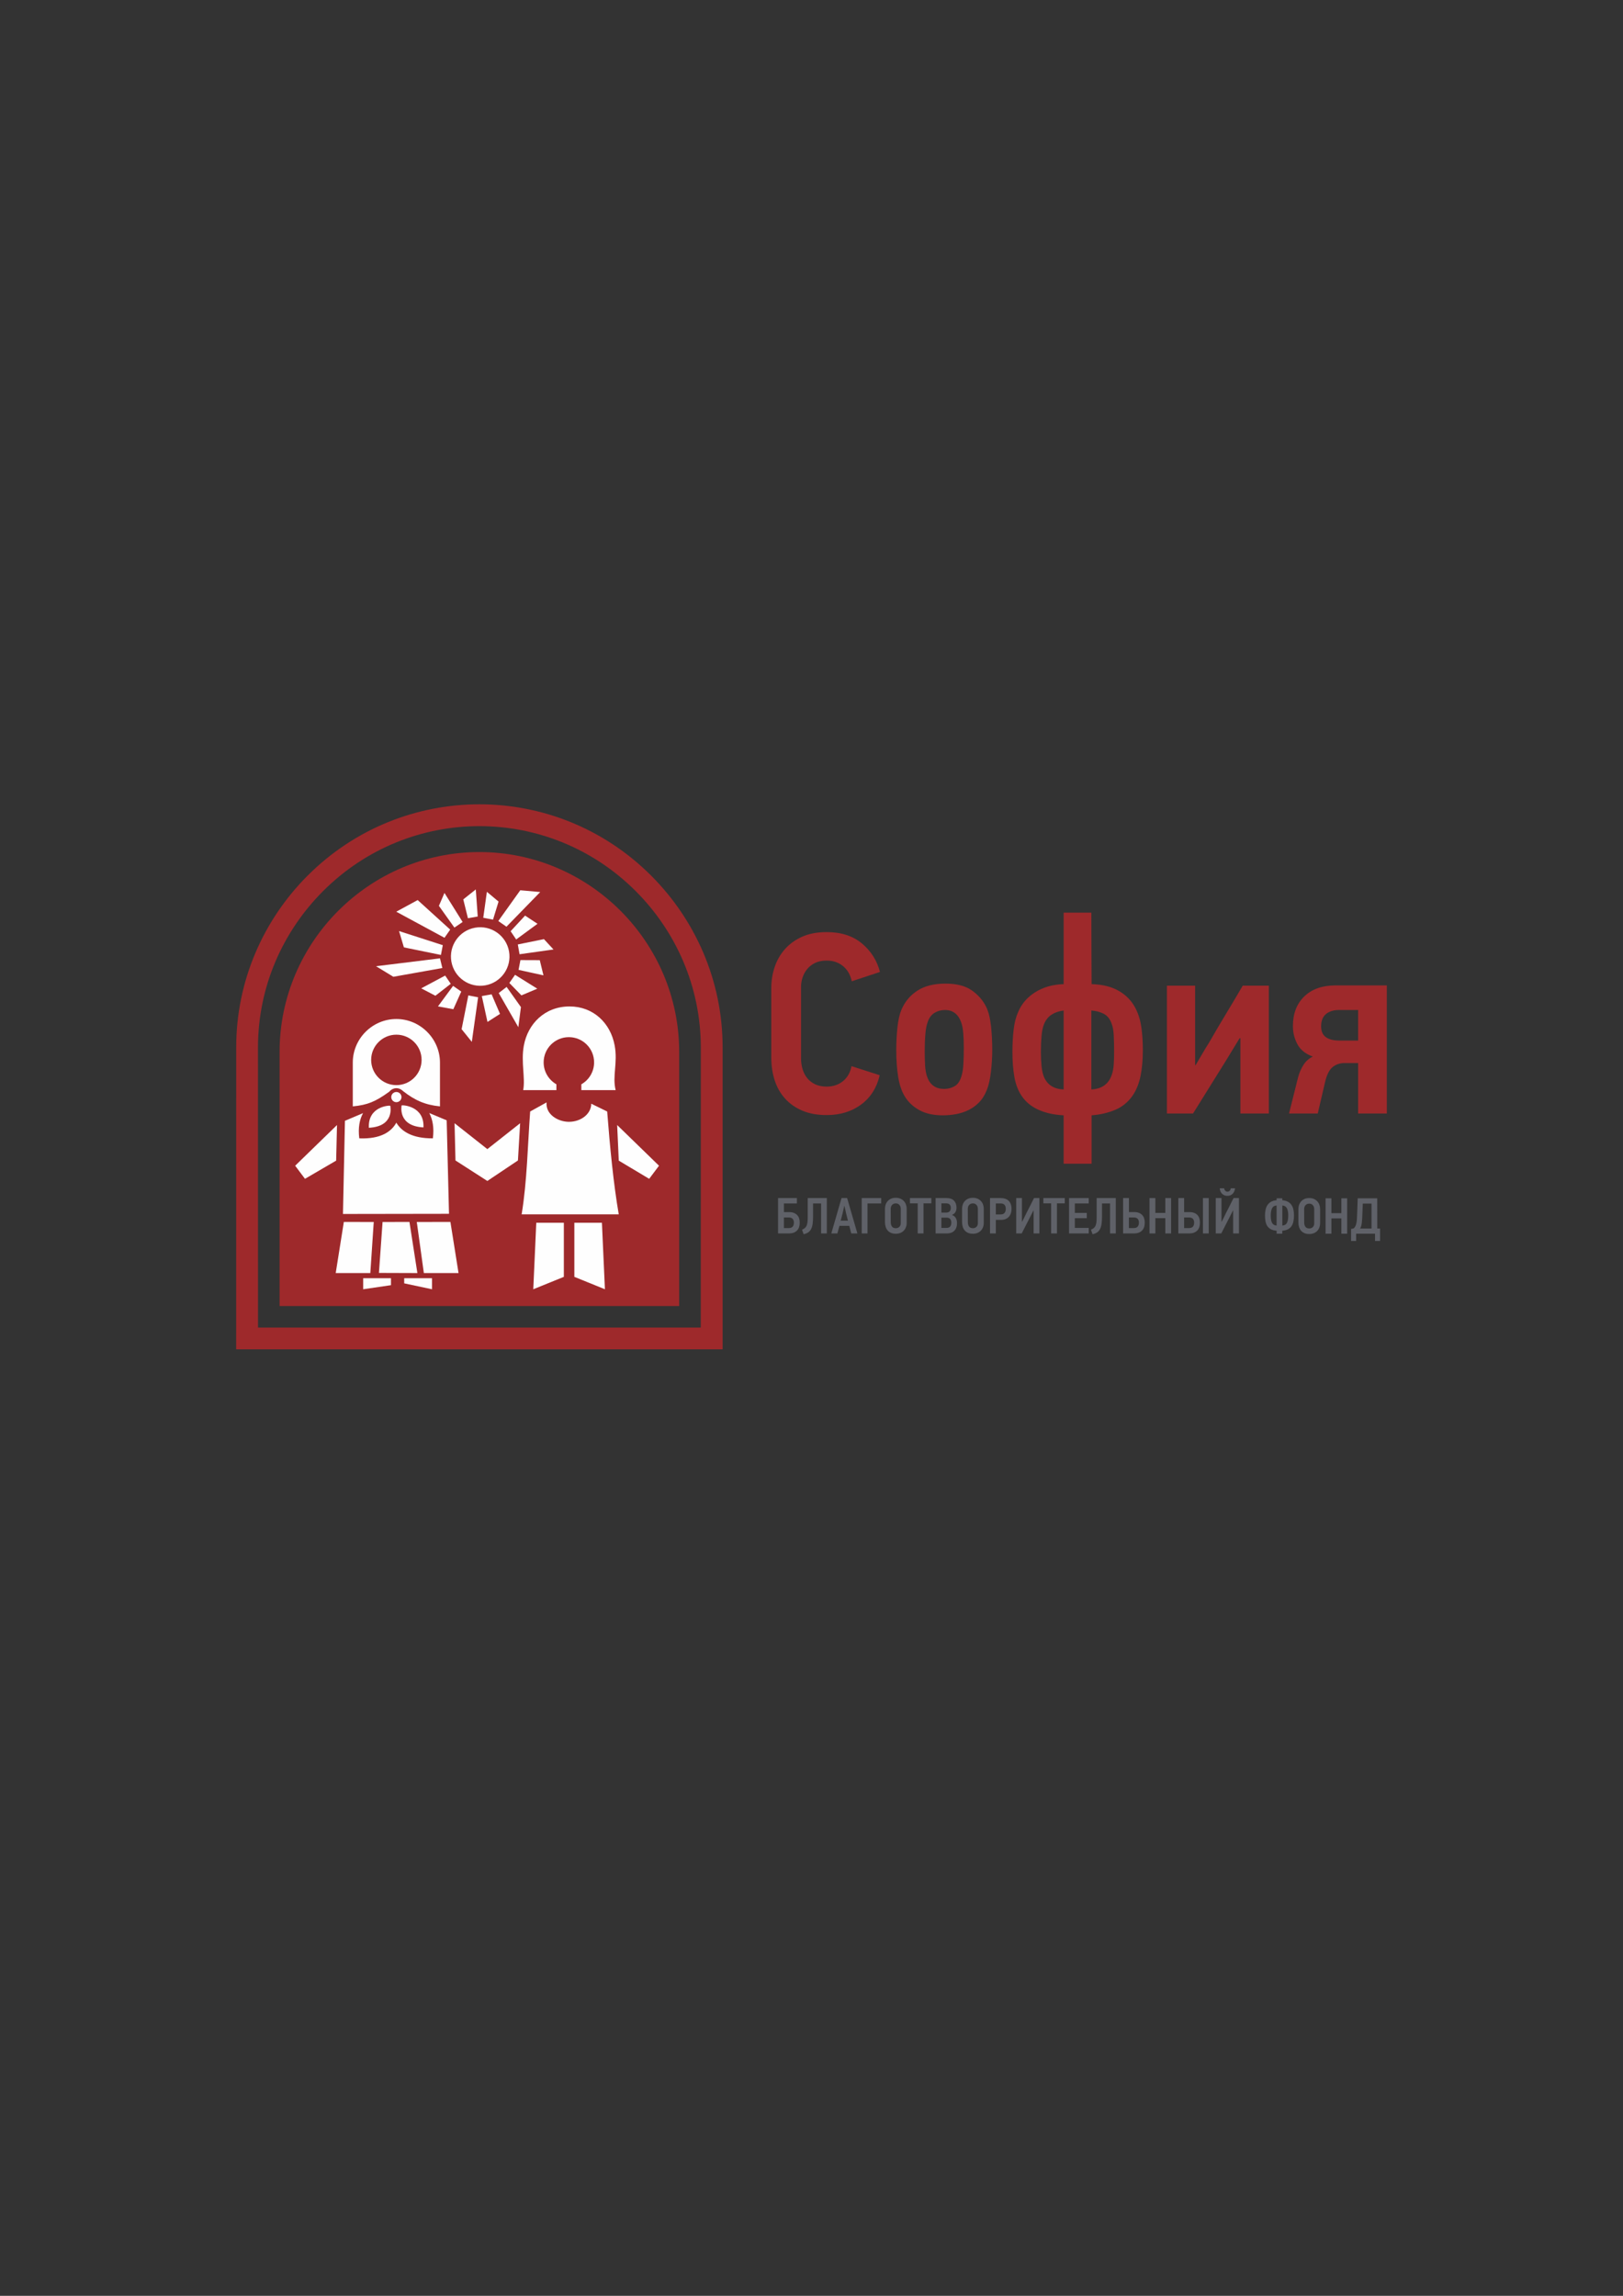 <?xml version="1.0" encoding="UTF-8"?> <svg xmlns="http://www.w3.org/2000/svg" xmlns:xlink="http://www.w3.org/1999/xlink" xmlns:xodm="http://www.corel.com/coreldraw/odm/2003" xml:space="preserve" width="210mm" height="297mm" version="1.1" style="shape-rendering:geometricPrecision; text-rendering:geometricPrecision; image-rendering:optimizeQuality; fill-rule:evenodd; clip-rule:evenodd" viewBox="0 0 21000 29700"><rect x="0" y="0" width="21000" height="29700" fill="#333333" stroke="none"/> <defs> <style type="text/css"> .fil2 {fill:#FEFEFE} .fil3 {fill:#EE7E1B} .fil1 {fill:#9E292B} .fil4 {fill:#FEFEFE;fill-rule:nonzero} .fil5 {fill:#5F6168;fill-rule:nonzero} .fil0 {fill:#9E292B;fill-rule:nonzero} </style> </defs> <g id="Слой_x0020_1">  <g id="_2808166391984"> <path class="fil0" d="M8425.65 11328.05c569.89,569.88 924.4,1356.54 924.4,2222.29l0 3905.51 -6294.44 0 0.59 -3905.23c0,-865.96 353.88,-1652.75 923.77,-2222.78 1230.86,-1230.52 3215.03,-1230.52 4445.68,0.21zm-4245.56 199.95l0 0c-519.59,519.52 -842.15,1235.55 -842.15,2022.62l0.55 3623.35 5728.64 0 0.59 -3623.56c-0.17,-786.86 -322.7,-1502.82 -842.09,-2022.34 -1120.69,-1120.83 -2924.74,-1120.83 -4045.54,-0.07z"></path> <path class="fil1" d="M6202.81 11022.74c1421.93,0 2585.13,1163.41 2585.13,2585.2l0 3287.8 -5170.33 0 0 -3287.8c0,-1421.79 1163.27,-2585.2 2585.2,-2585.2z"></path> <path class="fil2" d="M6280.02 12746.94c-205.88,36.73 -402.6,-100.39 -439.46,-306.26 -36.62,-205.88 100.42,-402.67 306.3,-439.39 205.88,-36.73 402.6,100.39 439.46,306.34 36.65,205.88 -100.39,402.59 -306.3,439.31zm-175.19 731.26l0 0 -132.08 -163.99 86.95 -437.11 126.57 24.39 -81.44 576.71zm-375.41 -1250.91l0 0 -24.15 126.5 -479.25 -98.05 -62.8 -211.04 566.2 182.59zm1254.67 193.96l0 0 47.75 196.37 -322.29 -70.84 24.36 -126.5 250.18 0.97zm-998.08 -493.62l0 0 -106.62 72.21 -200.37 -281.05 71.86 -167.36 235.13 376.2zm754.34 1100.57l0 0 -33.52 260.31 -253.66 -441.93 101.97 -79.03 185.21 260.65zm-361.08 -1131.09l0 0 -126.44 -24.39 46.89 -335.76 151.11 126.36 -71.56 233.79zm299.65 256.45l0 0 -72.13 -106.66 187.2 -202.16 160.82 105.97 -275.89 202.85zm-1045.03 727.95l0 0 -183.56 -95.57 309.72 -165.29 72.35 106.59 -198.51 154.27zm919.29 -892.97l0 0 -105.7 -73.65 284.5 -397.91 257.93 22.94 -436.73 448.62zm-687.44 1067.36l0 0 -198.92 -36.31 195.75 -265.62 105.7 73.73 -102.53 228.2zm856.87 -711.07l0 0 -22.6 -126.84 338.24 -68.7 123.61 133.74 -439.25 61.8zm-1632.77 291.39l0 0 -224.14 -136.56 827.48 -101.98 30.59 125.47 -633.93 113.07zm1500.75 80.34l0 0 73.73 -105.7 287.59 179.36 -205.33 86.67 -155.99 -160.33zm-1463.41 -922.25l0 0 277.23 -150.41 420.75 382.05 -73.69 105.7 -624.29 -337.34zm1107.22 1091.68l0 0 126.75 -22.67 108.59 253.29 -162.2 103.9 -73.14 -334.52zm-240.02 -1250.98l0 0 162.02 -128.71 24.98 350.23 -126.71 22.59 -60.29 -244.11z"></path> <path class="fil3" d="M5119.19 14037.82c-180.18,0 -326.28,-146.07 -326.28,-326.39 0,-180.11 146.1,-326.25 326.28,-326.25 180.25,0 326.36,146.14 326.36,326.25 0,180.32 -146.11,326.39 -326.36,326.39z"></path> <path class="fil2" d="M4772.72 14589.6c-13.47,-274.29 257.93,-290.62 277.05,-284.9 0,1.93 61.98,267.68 -277.05,284.9z"></path> <path class="fil2" d="M5479 14584.85c13.36,-274.37 -263.42,-290.76 -282.64,-285.05 0,1.93 -56.33,267.83 282.64,285.05z"></path> <path class="fil2" d="M5128.7 14258.65c-36.41,0 -66.08,-29.56 -66.08,-66.01 0,-36.44 29.67,-66 66.08,-66 36.48,0 66.04,29.56 66.04,66 0,36.45 -29.56,66.01 -66.04,66.01z"></path> <path class="fil4" d="M5779.55 14493.21l-225 -94.05c42.89,81.79 64.32,188.79 46.2,327.15 -270.61,1.86 -407.28,-92.61 -472.81,-202.85 -62.97,115.68 -199.85,214.08 -479.21,202.85 -17.74,-138.84 4.86,-245.43 48.71,-326.39l-234.33 99.43 -25.57 1205.29 1372.05 -2.14 -30.04 -1209.29z"></path> <polygon class="fil4" points="5400.52,16469.03 5297.79,15807.57 4950.04,15808.26 4903.04,16467.31 "></polygon> <polygon class="fil4" points="4360.55,14553.98 3819.11,15080.39 3946.24,15249.81 4349.42,15014.65 "></polygon> <path class="fil4" d="M5128.7 14077.44c34.35,0 65.52,16.67 86.4,37.55 150.35,117.75 281.95,178.27 477.67,197.91l0 -566.32c0,-308.82 -255.22,-564.04 -564.07,-564.04 -310.16,0 -564.03,253.84 -564.03,564.04l0 566.32c193.34,-18.54 295,-62.24 473.39,-191.09 21.05,-26.94 56.36,-44.37 90.64,-44.37z"></path> <path class="fil4" d="M6769.6 14102.38l429.7 0 0 -75.24c-98.46,-56.22 -165.12,-162.12 -165.12,-283.6 0,-180.24 146.21,-326.39 326.39,-326.39 180.32,0 326.39,146.15 326.39,326.39 0,121.55 -66.32,227.52 -164.99,283.67l0 75.17 443.76 0c-45.02,-181.62 28.88,-350.43 -12.26,-575.81 -53.43,-292.69 -277.47,-506.64 -583.36,-506.64 -325.8,0 -541.64,229.17 -592.31,506.64 -39,212.56 21.43,418.86 -8.2,575.81z"></path> <path class="fil4" d="M7650.1 14278.17c0,129.4 -129.68,234.26 -289.53,234.26 -136.7,0 -302.24,-92.8 -288.56,-251.02l-212.32 117.63c-32.28,440.08 -39.38,899.09 -110.14,1330.9l1256.56 0c-68.83,-398.46 -115.34,-884.07 -149.72,-1330.9l-206.29 -100.87z"></path> <polygon class="fil4" points="4835.87,15808.26 4448.98,15807.57 4343.77,16469.03 4791.63,16469.03 "></polygon> <polygon class="fil4" points="7431.54,15818.05 7431.54,16518.09 7827.1,16678.63 7788.31,15818.05 "></polygon> <polygon class="fil4" points="6938.82,15818.05 6900.03,16678.63 7295.59,16518.09 7295.59,15818.05 "></polygon> <polygon class="fil4" points="4699.24,16678.63 5058.9,16625.72 5058.9,16535.66 4699.24,16535.66 "></polygon> <polygon class="fil4" points="6730.01,14530.76 6305.75,14865.62 5881.59,14530.76 5893.3,15012.51 6305.68,15277.65 6701.56,15012.51 "></polygon> <polygon class="fil4" points="7985.44,14553.98 8006.28,15014.65 8399.75,15249.81 8526.87,15080.39 "></polygon> <polygon class="fil4" points="5392.91,15808.26 5484.17,16469.03 5932.99,16469.03 5827.88,15807.57 "></polygon> <polygon class="fil4" points="5229.92,16602.22 5589.65,16678.63 5589.65,16535.66 5229.92,16535.66 "></polygon> <path class="fil1" d="M5128.7 14037.82c-180.21,0 -326.36,-146.07 -326.36,-326.39 0,-180.11 146.15,-326.25 326.36,-326.25 180.18,0 326.39,146.14 326.39,326.25 0,180.32 -146.21,326.39 -326.39,326.39z"></path> </g> <path class="fil0" d="M11382.5 13909.61c-37.96,162.89 -118.37,289.67 -241.08,380 -122.79,90.4 -271.13,135.66 -445.15,135.66 -120.44,0 -225.43,-18.94 -314.66,-56.98 -89.44,-37.96 -164.09,-90.4 -224.38,-157.3 -60.22,-67.04 -104.84,-145.73 -133.94,-236.13 -29.05,-90.33 -43.48,-187.89 -43.48,-292.83l0 -903.99c0,-91.51 14.43,-180.73 43.48,-267.82 29.1,-87.03 73.2,-163.99 132.25,-230.96 59.22,-66.98 133.29,-120.65 222.56,-160.82 89.4,-40.1 195.39,-60.15 318.17,-60.15 187.38,0 339.73,49.12 456.86,147.45 117.13,97.98 194.71,220.83 232.75,368.07l-364.97 120.44c-6.76,-33.34 -17.85,-65.66 -33.56,-96.94 -15.5,-31.28 -36.72,-59.74 -63.53,-85.37 -26.73,-25.63 -59.05,-46.23 -97.08,-61.94 -37.86,-15.58 -81.34,-23.43 -130.47,-23.43 -58.01,0 -107.69,9.99 -149.03,29.97 -41.26,20.19 -75.33,46.37 -102.07,78.89 -26.87,32.39 -46.89,68.49 -60.29,108.66 -13.43,40.24 -20.08,80.41 -20.08,120.58l0 927.35c0,49.13 6.65,95.98 20.08,140.63 13.4,44.58 34.07,83.58 61.84,117.2 27.94,33.49 62.56,59.6 103.82,78.62 41.35,18.95 89.92,28.45 145.73,28.45 82.55,0 152.8,-23.35 210.81,-70.27 57.95,-46.86 94.88,-111.63 110.52,-194.17l364.9 117.13zm850.39 -1185.11l0 0c142.69,0 255.49,28.45 338.03,85.44 82.68,56.91 145.11,127.74 187.56,212.56 31.14,62.56 52.29,144.49 63.52,246.05 11.23,101.56 16.81,205.81 16.81,313.02 0,89.23 -5.58,183 -16.81,281.26 -11.23,98.05 -28.94,177.35 -53.53,237.71 -24.54,62.29 -56.37,114.31 -95.3,155.65 -39.2,41.2 -83.71,74.69 -134.08,100.39 -50.09,25.7 -104.45,43.96 -162.19,55.19 -58.23,11.23 -117.21,16.81 -177.5,16.81 -120.64,0 -221.65,-22.25 -303.1,-66.9 -81.23,-44.72 -144.41,-103.77 -189.06,-177.56 -40.17,-64.63 -68.7,-148.35 -85.37,-251.15 -16.82,-102.46 -25.08,-218.49 -25.08,-348.02 0,-100.53 5.03,-198.1 15.02,-292.9 10.06,-94.95 27.35,-171.23 51.88,-229.52 44.65,-104.8 113.83,-187.34 207.6,-247.63 93.71,-60.29 214.15,-90.4 361.6,-90.4zm-6.75 341.41l0 0c-49.13,0 -93.71,12.33 -134.02,36.79 -40.1,24.67 -69.11,62.56 -86.95,114.03 -15.64,40.18 -26.12,93.09 -31.9,158.96 -5.45,65.74 -8.27,141.25 -8.27,225.86 0,64.77 1.72,126.3 5.03,184.31 3.24,57.88 12.81,108.25 28.46,150.49 37.96,100.46 110.52,150.75 217.59,150.75 51.4,0 98.18,-12.88 140.69,-38.51 42.31,-25.56 72.49,-76.48 90.34,-152.34 8.88,-31.29 15.02,-77.03 18.39,-137.32 3.38,-60.29 5.03,-128.3 5.03,-204.23 0,-66.97 -2.13,-128.85 -6.68,-185.76 -4.48,-56.91 -13.3,-104.46 -26.87,-142.28 -37.9,-107.14 -108.25,-160.75 -210.84,-160.75zm1536.51 1362.67l0 0c-127.06,-6.75 -237.02,-31.28 -329.7,-73.65 -92.6,-42.38 -164.46,-102.81 -215.93,-180.8 -44.65,-66.91 -75.24,-147.87 -92.06,-242.6 -16.67,-95.02 -25.01,-202.65 -25.01,-323.23 0,-100.39 5.03,-195.33 15.09,-284.56 9.92,-89.3 29.49,-166.19 58.64,-231.03 44.64,-107.14 118.71,-192.99 222.62,-257.76 103.7,-64.7 225.86,-99.22 366.35,-103.63l0 -924.59 358.43 0c0,116.03 0.48,459.71 1.58,574.57 1.04,115 1.8,231.72 1.8,350.02 145.03,4.41 264.99,34.94 359.66,91.99 94.95,56.77 165.99,133.39 212.63,229.23 35.76,71.39 59.81,152.48 72.08,242.74 12.26,90.4 18.39,187 18.39,289.67 0,127.12 -10.06,239.29 -30.11,336.31 -20.05,97.22 -53.61,180.32 -100.39,249.56 -58.15,84.75 -132.84,146.62 -224.41,185.76 -91.44,39.07 -194.1,63.18 -307.85,72l0 625.97 -361.81 0 0 -625.97zm0 -1355.78l0 0c-57.95,6.55 -109.14,23.98 -153.79,51.88 -44.65,27.84 -78.2,69.66 -100.53,125.34 -15.57,38.1 -26.18,88.33 -31.83,150.82 -5.51,62.5 -8.34,132.64 -8.34,210.84 0,64.7 2.83,125.06 8.34,180.8 5.65,55.67 16.26,102.66 31.83,140.49 44.65,102.8 129.4,156.27 254.32,160.75l0 -1020.92zm358.43 1020.92l0 0c136.08,-6.62 224.27,-70.14 264.45,-190.65 13.5,-38.11 21.7,-82.13 25.14,-132.29 3.31,-50.23 4.89,-104.46 4.89,-162.48 0,-80.33 -1.58,-152.34 -4.89,-215.94 -3.44,-63.59 -12.74,-114.3 -28.52,-152.33 -20.05,-58.02 -52.99,-99.29 -98.81,-123.89 -45.82,-24.53 -99.84,-38.93 -162.26,-43.34l0 1020.92zm1918.3 -662.7l0 0 -177.36 291.11 -425.33 682.89 -338.1 0 0 -1653.79 365.04 0 0 1027.88 6.55 0c29.14,-49.06 57.6,-97.56 85.43,-145.66 27.77,-48.02 57.33,-96.46 88.68,-145.72 71.32,-124.99 143.87,-248.33 217.73,-369.94 73.52,-121.54 146.14,-243.7 217.59,-366.56l337.97 0 0 1653.79 -368.14 0 0 -974 -10.06 0zm1355.92 321.29l0 0c-58.16,0 -108.94,17.23 -152.34,51.81 -43.48,34.66 -76.55,101.09 -98.95,199.27l-93.64 401.63 -371.51 0 117.2 -468.67c15.57,-57.95 38.51,-110.94 68.76,-159.03 29.98,-47.89 70.7,-84.13 122.03,-108.73 -93.85,-33.48 -160.13,-86.33 -199.27,-159.09 -39,-72.42 -58.49,-151.03 -58.49,-235.85 0,-160.82 49.05,-288.49 147.31,-383.37 98.11,-94.95 233.3,-142.42 405,-142.42l662.98 0 0 1657.16 -371.59 0 0 -652.71 -177.49 0zm-301.24 -475.49l0 0c0,64.9 20.46,111.69 61.8,140.77 41.21,28.87 97.64,43.4 169.02,43.4l247.91 0 0 -395.08 -247.91 0c-69.25,0 -124.85,17.36 -167.43,51.88 -42.24,34.73 -63.39,87.65 -63.39,159.03z"></path> <g id="_2808166364192"> <g> <path class="fil5" d="M10314.19 15718.48c-11.47,-11.81 -25.73,-21.08 -43.1,-27.87 -17.3,-6.89 -37.96,-10.26 -62.22,-10.26l-65.73 0 0 -111.86 167.78 0 0 -69.73 -243.47 0 0 457.9 142.18 0c42.44,0 76.1,-11.85 100.91,-35.55 24.77,-23.63 37.17,-58.98 37.17,-105.85 0,-19.78 -2.69,-37.97 -8.2,-54.37 -5.44,-16.46 -13.95,-30.52 -25.32,-42.41zm-57.57 149.71l0 0c-10.34,12.4 -27.18,18.81 -50.33,18.81l-63.15 0 0 -136.99 62.53 0c23.63,0 40.61,6.1 50.95,18.15 10.3,12.17 15.4,28.39 15.4,48.99 0,21.53 -5.1,38.62 -15.4,51.04z"></path> <path class="fil5" d="M10451.03 15748.8c0,26.22 -1.17,48.27 -3.55,65.77 -2.45,17.57 -6.41,32.31 -12.2,44.11 -5.71,11.79 -13.26,21.57 -22.7,29.28 -9.47,7.65 -21.05,14.34 -35.14,20.06l20.39 58.63c23.71,-4.82 43.38,-12.74 59.19,-23.42 15.71,-10.75 28.36,-25.15 37.86,-43.48 9.31,-18.12 15.96,-40.45 19.71,-67.03 3.62,-26.56 5.62,-58.05 5.62,-94.5l0 -169.73 103.92 0 0 388.17 74.21 0 0 -457.9 -247.31 0 0 250.04z"></path> <path class="fil5" d="M10888.54 15498.76l-132.25 457.9 78.31 0c1.37,-3.93 3.16,-10.54 5.58,-19.71 2.41,-9.16 5.09,-19.08 7.92,-29.55 2.96,-10.55 5.65,-20.4 8.27,-29.63 2.69,-9.23 4.41,-15.85 5.3,-19.78l126.92 0 25.7 98.67 79.58 0 -132.98 -457.9 -72.35 0zm-10.54 292.14l0 0 23.7 -92.05 21.71 -96.08 3.31 0c0.41,3.92 1.72,10.4 3.99,19.46 2.14,8.85 4.48,18.36 6.83,28.46 2.48,10.16 4.68,19.77 6.61,29.04 2.07,9.2 3.38,15.71 4.34,19.74l23.01 91.43 -93.5 0z"></path> <polygon class="fil5" points="11401.79,15498.76 11149.82,15498.76 11149.82,15956.66 11224.78,15956.66 11224.78,15568.49 11401.79,15568.49 "></polygon> <path class="fil5" d="M11483.1 15915.53c11.16,13.85 25.7,24.8 43.68,33 18.05,8.06 39.42,12.13 64.49,12.13 20.61,0 39.49,-3.31 56.57,-9.93 17.09,-6.47 31.91,-16.05 44.45,-28.59 12.54,-12.47 22.04,-27.42 28.93,-45.13 6.89,-17.5 10.27,-37.19 10.27,-59.14l0 -181c0,-17.05 -2.76,-34.07 -8.27,-50.95 -5.51,-16.88 -14.12,-32.04 -25.63,-45.37 -11.57,-13.41 -26.25,-24.26 -43.82,-32.53 -17.5,-8.3 -38.38,-12.67 -62.5,-12.67 -25.9,0 -47.67,4.47 -65.45,13.36 -17.78,8.65 -32.11,19.92 -43.55,33.53 -11.02,13.53 -19.22,28.73 -24.11,45.37 -5.17,16.6 -7.65,33.1 -7.65,49.26l0 173.05c0,20.19 2.55,39.38 7.92,57.65 5.24,18.19 13.51,34.18 24.67,47.96zm44.99 -301.64l0 0c2.21,-7.85 5.79,-15.12 10.96,-21.98 4.96,-6.85 11.85,-12.61 20.26,-17.12 8.68,-4.62 19.29,-6.99 31.96,-6.99 12.68,0 23.16,2.55 31.22,7.61 8.13,5 14.54,11.03 19.5,18.02 4.75,7.02 8.27,14.4 10.12,22.18 2,7.62 2.97,14.3 2.97,19.98l0 188.21c0,20.19 -6.2,36.12 -18.67,47.7 -12.47,11.58 -27.36,17.36 -44.44,17.36 -24.19,0 -41.28,-7.3 -51.34,-22.39 -10.06,-14.87 -15.23,-33.26 -15.23,-55.17l-0.55 -175.08c0,-6.96 1.11,-14.41 3.24,-22.33z"></path> <polygon class="fil5" points="11874.26,15956.66 11949.22,15956.66 11949.22,15567.24 12050.51,15567.24 12050.51,15498.76 11773.59,15498.76 11773.59,15567.24 11874.26,15567.24 "></polygon> <path class="fil5" d="M12347.68 15921.8c23.49,-23.22 35.14,-56.85 35.14,-100.65 0,-10.95 -1.17,-21.88 -3.58,-32.49 -2.41,-10.78 -6.2,-20.74 -11.16,-29.94 -5.1,-9.2 -11.58,-17.32 -19.43,-24.08 -7.93,-6.78 -17.37,-11.95 -28.32,-15.5l0 -3.24c21.01,-9.78 35.69,-22.63 43.75,-38.83 8.13,-16.22 12.2,-34 12.2,-53.25 0,-38.66 -10.96,-69.15 -32.53,-91.57 -21.77,-22.4 -54.36,-33.49 -97.84,-33.49l-140.07 0 0 457.9 147.38 0c39.48,0 70.96,-11.57 94.46,-34.86zm-166.81 -354.56l0 0 59.12 0c22.05,0 37.89,5.24 47.82,15.72 9.85,10.47 14.67,25.04 14.67,43.47 0,17.95 -4.82,32.59 -14.67,43.79 -9.93,11.09 -25.57,16.71 -47.06,16.71l-59.88 0 0 -119.69zm0 317.76l0 0 0 -133 65.73 0c22.33,0 38.38,5.97 48.1,17.85 9.5,11.82 14.4,27.42 14.4,46.61 0,9.31 -0.9,17.99 -2.97,26.39 -1.93,8.31 -5.23,15.63 -10.13,22.04 -4.82,6.33 -11.23,11.3 -19.15,14.81 -7.92,3.51 -17.71,5.3 -29.49,5.3l-66.49 0z"></path> <path class="fil5" d="M12645.34 15950.73c17.15,-6.47 31.9,-16.05 44.44,-28.59 12.54,-12.47 22.11,-27.42 29.01,-45.13 6.75,-17.5 10.13,-37.19 10.13,-59.14l0 -181c0,-17.05 -2.76,-34.07 -8.34,-50.95 -5.45,-16.88 -13.92,-32.04 -25.5,-45.37 -11.64,-13.41 -26.25,-24.26 -43.82,-32.53 -17.43,-8.3 -38.31,-12.67 -62.42,-12.67 -25.84,0 -47.75,4.47 -65.46,13.36 -17.78,8.65 -32.31,19.92 -43.55,33.53 -11.16,13.53 -19.29,28.73 -24.25,45.37 -5.1,16.6 -7.65,33.1 -7.65,49.26l0 173.05c0,20.19 2.69,39.38 8,57.65 5.16,18.19 13.36,34.18 24.52,47.96 11.3,13.85 25.98,24.8 43.83,33 18.05,8.06 39.55,12.13 64.56,12.13 20.6,0 39.41,-3.31 56.5,-9.93zm-122.23 -139.43l0 0 -0.76 -175.08c0,-6.96 1.1,-14.41 3.3,-22.33 2.14,-7.85 5.79,-15.12 10.75,-21.98 5.1,-6.85 11.92,-12.61 20.54,-17.12 8.47,-4.62 19.08,-6.99 31.9,-6.99 12.61,0 23.08,2.55 31.21,7.61 8.06,5 14.61,11.03 19.5,18.02 4.75,7.02 8.13,14.4 10.2,22.18 1.79,7.62 2.89,14.3 2.89,19.98l0 188.21c0,20.19 -6.34,36.12 -18.81,47.7 -12.47,11.58 -27.29,17.36 -44.37,17.36 -24.12,0 -41.21,-7.3 -51.27,-22.39 -10.12,-14.87 -15.08,-33.26 -15.08,-55.17z"></path> <path class="fil5" d="M12884.84 15781.01l67.18 0c22.74,0 42.72,-3.72 59.81,-10.88 17.15,-7.13 31.21,-17.23 42.44,-29.94 11.23,-12.64 19.7,-27.59 25.29,-44.75 5.78,-16.99 8.61,-35.52 8.61,-55.19 0,-24.12 -3.24,-45.1 -9.92,-62.84 -6.48,-17.81 -15.99,-32.49 -28.18,-44.03 -12.34,-11.68 -27.08,-20.29 -44.17,-26.01 -17.02,-5.72 -36.38,-8.61 -57.74,-8.61l-138.29 0 0 457.9 74.97 0 0 -175.65zm0 -212.52l0 0 62.63 0c22.33,0 38.93,6.06 49.89,18.08 10.95,12.2 16.46,29.56 16.46,52.33 0,21.95 -5.37,39.42 -16.19,52.33 -10.68,12.85 -27.21,19.44 -49.47,19.44l-63.32 0 0 -142.18z"></path> <path class="fil5" d="M13327.67 15746.12c7.45,-14.51 14.96,-29.12 22.4,-44 7.44,-14.98 14.81,-29.7 22.46,-44.13l1.31 0 0 298.67 74.82 0 0 -457.9 -69.58 0c-16.27,32.9 -32.53,65.28 -48.72,97.35 -16.33,32.08 -32.8,64.29 -49.33,96.67 -9.24,18.99 -18.54,37.73 -27.43,56.74 -8.88,18.75 -18.46,37.59 -28.59,56.47 -0.42,0 -0.76,-0.14 -0.97,-0.31 -0.06,-0.21 -0.48,-0.24 -0.96,-0.24l0 -306.68 -74.28 0 0 457.9 71.04 0 107.83 -210.54z"></path> <polygon class="fil5" points="13600.73,15956.66 13675.9,15956.66 13675.9,15567.24 13777.12,15567.24 13777.12,15498.76 13500.13,15498.76 13500.13,15567.24 13600.73,15567.24 "></polygon> <polygon class="fil5" points="14087.04,15568.49 14087.04,15498.76 13832.31,15498.76 13832.31,15956.66 14087.04,15956.66 14087.04,15885 13907.35,15885 13907.35,15759.31 14062.03,15759.31 14062.03,15690.96 13907.35,15690.96 13907.35,15568.49 "></polygon> <path class="fil5" d="M14189.57 15748.8c0,26.22 -1.11,48.27 -3.59,65.77 -2.34,17.57 -6.4,32.31 -12.05,44.11 -5.72,11.79 -13.37,21.57 -22.81,29.28 -9.3,7.65 -21.08,14.34 -35.21,20.06l20.4 58.63c23.77,-4.82 43.61,-12.74 59.32,-23.42 15.85,-10.75 28.46,-25.15 37.69,-43.48 9.51,-18.12 16.12,-40.45 19.84,-67.03 3.72,-26.56 5.72,-58.05 5.72,-94.5l0 -169.73 103.9 0 0 388.17 74.28 0 0 -457.9 -247.49 0 0 250.04z"></path> <path class="fil5" d="M14774.89 15920.83c24.8,-23.84 37.27,-59.12 37.27,-105.57 0,-19.78 -2.68,-38.04 -8.33,-54.71 -5.45,-16.57 -13.85,-30.9 -25.29,-42.75 -11.44,-11.82 -25.77,-21.09 -43.06,-27.87 -17.37,-6.89 -38.11,-10.2 -62.22,-10.2l-65.87 0 0 -180.97 -75.59 0 0 457.9 141.46 0c42.99,0 76.89,-11.99 101.63,-35.83zm-168.05 -33.83l0 0 0 -136.99 63.18 0c23.7,0 40.58,6.03 50.99,17.91 10.33,11.78 15.43,28.25 15.43,49.23 0,21.12 -5.17,38 -15.85,50.7 -10.47,12.67 -27.01,19.15 -49.88,19.15l-63.87 0z"></path> <polygon class="fil5" points="15077.99,15956.66 15152.82,15956.66 15152.82,15498.76 15077.99,15498.76 15077.99,15690.96 14949.07,15690.96 14949.07,15498.76 14873.28,15498.76 14873.28,15956.66 14949.07,15956.66 14949.07,15758.72 15077.99,15758.72 "></polygon> <polygon class="fil5" points="15564.78,15956.66 15639.75,15956.66 15639.75,15498.76 15564.78,15498.76 "></polygon> <path class="fil5" d="M15450.68 15690.3c-17.3,-6.71 -38.04,-9.95 -62.15,-9.95l-67.18 0 0 -181.59 -74.97 0 0 457.9 141.32 0c43.2,0 76.89,-11.85 101.43,-35.55 24.53,-23.63 36.93,-58.98 36.93,-105.85 0,-19.78 -2.83,-37.97 -7.99,-54.37 -5.24,-16.46 -13.37,-30.62 -24.53,-42.71 -11.31,-12.06 -25.57,-21.44 -42.86,-27.88zm-15.5 177.89l0 0c-10.55,12.4 -27.08,18.81 -50.03,18.81l-63.8 0 0 -136.99 63.25 0c23.7,0 40.52,6.1 50.99,18.15 10.27,12.17 15.43,28.39 15.43,48.99 0,21.53 -5.16,38.62 -15.84,51.04z"></path> <path class="fil5" d="M15921.42 15387.27c-1.73,5.07 -4.48,9.75 -7.93,14.2 -3.44,4.3 -7.85,7.92 -13.09,10.75 -5.3,2.89 -11.37,4.27 -18.47,4.27 -6.61,0 -12.33,-1.38 -17.36,-4.27 -5.17,-2.83 -9.51,-6.45 -13.3,-10.75 -3.58,-4.45 -6.54,-9.13 -8.54,-14.2 -1.86,-5.13 -3.03,-10.02 -3.51,-14.88l-56.64 0c0.48,9.72 2.48,20.22 5.99,31.66 3.45,11.44 9.17,21.91 16.68,31.56 7.78,9.68 17.77,17.74 30.32,24.29 12.47,6.64 27.97,9.92 46.36,9.92 17.51,0 32.46,-3.28 44.86,-9.92 12.2,-6.55 22.05,-14.61 29.49,-24.29 7.51,-9.65 13.02,-20.12 16.81,-31.56 3.65,-11.44 6,-21.94 6.89,-31.66l-55.95 0c0,4.86 -0.82,9.75 -2.61,14.88z"></path> <path class="fil5" d="M15909.56 15746.12c7.38,-14.51 14.89,-29.12 22.33,-44 7.58,-14.98 14.95,-29.7 22.32,-44.13l1.38 0 0 298.67 75.1 0 0 -457.9 -69.79 0c-16.4,32.9 -32.46,65.28 -48.65,97.35 -16.33,32.08 -32.73,64.29 -49.4,96.67 -9.17,18.99 -18.19,37.73 -27.28,56.74 -9.03,18.75 -18.47,37.59 -28.6,56.47 -0.48,0 -0.83,-0.14 -1.03,-0.31 -0.21,-0.21 -0.56,-0.24 -0.97,-0.24l0 -306.68 -74.34 0 0 457.9 71.03 0 107.9 -210.54z"></path> </g> <g> <path class="fil5" d="M16709.38 15586.3c-11.99,-16.64 -27.49,-30.29 -46.79,-40.48 -19.29,-10.23 -43.06,-16.68 -71.1,-19.4l0 -24.32 -73.11 0 0 24.32c-27.97,2.72 -51.61,9.23 -70.97,19.74 -19.29,10.54 -34.86,24.46 -46.71,41.76 -11.78,17.39 -20.33,37.55 -25.22,60.56 -5.24,23.05 -7.65,48.06 -7.65,75.42 0,28.86 2.28,55.01 6.82,78.23 4.69,23.22 12.68,43.34 24.05,60.13 11.44,16.82 26.74,30.32 46.17,40.52 19.22,9.99 43.81,16.47 73.51,19.02l0 38.17 73.11 0 0 -38.17c29.35,-2.55 53.88,-9.03 73.45,-19.36 19.43,-10.27 34.86,-24.05 46.3,-41.07 11.51,-17.28 19.5,-37.43 24.32,-60.93 4.82,-23.46 7.24,-49.67 7.24,-78.55 0,-28.21 -2.62,-53.53 -7.93,-76.44 -5.16,-22.7 -13.85,-42.55 -25.49,-59.15zm-191.55 268.47l0 0c-14.54,-1.41 -26.66,-5.13 -36.51,-11.23 -9.86,-6.13 -17.58,-14.74 -23.43,-25.94 -5.72,-11.26 -9.72,-24.91 -12.2,-40.89 -2.27,-15.92 -3.58,-34.25 -3.58,-54.82 0,-36.82 5.58,-66.73 16.4,-89.5 11.02,-22.81 30.8,-35.38 59.32,-37.58l0 259.96zm134.5 -36.62l0 0c-10.68,22.26 -30.73,34.45 -60.15,36.62l0 -259.96c28.52,2.2 48.44,14.64 59.53,36.96 11.16,22.26 16.81,52.06 16.81,89.44 0,42.54 -5.31,74.82 -16.19,96.94z"></path> <path class="fil5" d="M17047.14 15543.99c-11.72,-13.47 -26.25,-24.36 -43.76,-32.69 -17.43,-8.34 -38.51,-12.54 -62.63,-12.54 -25.84,0 -47.61,4.44 -65.32,13.16 -17.78,8.82 -32.31,19.94 -43.54,33.55 -11.17,13.68 -19.16,28.8 -24.4,45.37 -4.96,16.75 -7.44,33.25 -7.44,49.41l0 173.04c0,20.12 2.55,39.35 7.93,57.52 5.3,18.19 13.36,34.24 24.6,48.09 11.22,13.78 25.83,24.74 43.75,32.87 17.98,8.13 39.48,12.26 64.42,12.26 20.67,0 39.62,-3.37 56.71,-9.92 17.09,-6.68 31.83,-16.12 44.37,-28.66 12.54,-12.4 22.12,-27.49 29.01,-45.06 6.68,-17.5 10.2,-37.26 10.2,-59.17l0 -180.97c0,-17.16 -2.76,-34.14 -8.41,-50.99 -5.38,-16.81 -13.99,-32.01 -25.49,-45.27zm-42.45 283.15l0 0c0,20.02 -6.34,35.95 -18.74,47.67 -12.54,11.64 -27.28,17.36 -44.51,17.36 -23.98,0 -41.13,-7.37 -51.19,-22.32 -10.13,-14.97 -15.23,-33.37 -15.23,-55.28l-0.69 -174.98c0,-7.03 1.24,-14.43 3.44,-22.32 2.07,-7.82 5.66,-15.26 10.75,-22.12 5.1,-6.79 11.79,-12.5 20.4,-17.05 8.61,-4.65 19.29,-6.93 31.83,-6.93 12.75,0 23.15,2.59 31.35,7.55 8.13,5.06 14.61,11.09 19.36,18.15 4.96,7.03 8.2,14.33 10.2,21.91 2,7.72 3.03,14.47 3.03,20.12l0 188.24z"></path> <polygon class="fil5" points="17356.02,15694.23 17227.04,15694.23 17227.04,15502.1 17151.38,15502.1 17151.38,15959.97 17227.04,15959.97 17227.04,15761.96 17356.02,15761.96 17356.02,15959.97 17430.99,15959.97 17430.99,15502.1 17356.02,15502.1 "></polygon> <path class="fil5" d="M17820.56 15892.93c0,-65.41 -0.21,-130.55 -0.41,-195.43 -0.28,-64.94 -0.42,-129.98 -0.42,-195.4l-252.45 0 -6.69 186.83c-0.82,29.45 -1.93,54.91 -3.24,76.55 -1.3,21.84 -3.51,40.68 -6.89,56.67 -3.23,15.99 -7.71,29.49 -13.22,40.46 -5.52,10.95 -13.03,20.6 -22.67,29.01 -5.72,1.31 -11.17,2.41 -16.47,3.51 -5.31,1.24 -10.75,2.07 -16.47,3.03l0 155.93 65.18 0 0 -94.12 244.74 0 0 94.12 65.18 0 0 -161.16 -36.17 0zm-74.41 0l0 0 -148 0c6.19,-9.17 10.95,-20.26 14.46,-33.28 3.45,-12.9 6.21,-27.34 8.27,-43.08 1.86,-15.75 3.38,-32.97 4.2,-51.27 0.83,-18.46 1.73,-37.55 2.62,-57.22l5.31 -137.6 113.14 0 0 322.45z"></path> </g> </g> </g> </svg> 